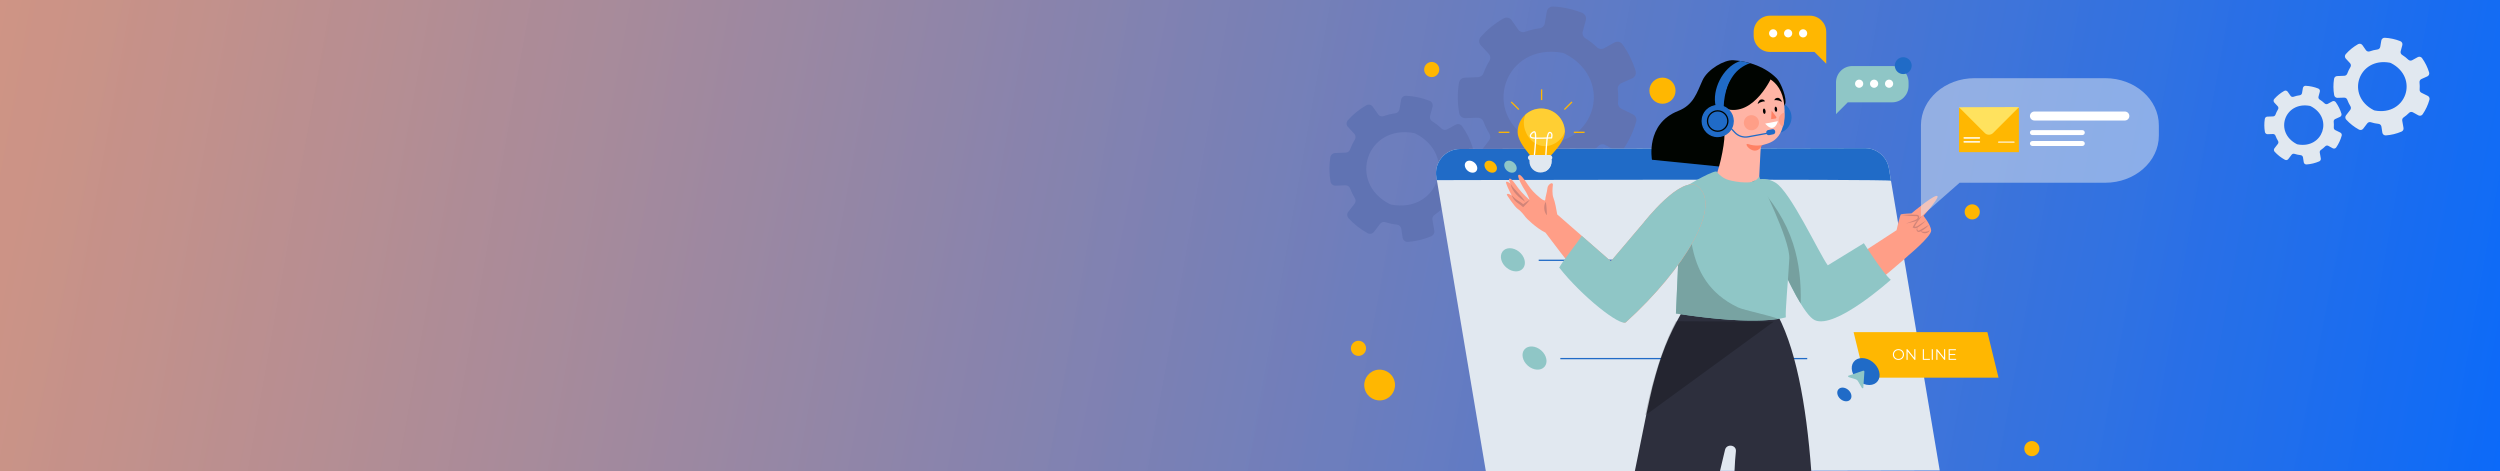 <svg width="1920" height="362" viewBox="0 0 1920 362" fill="none" xmlns="http://www.w3.org/2000/svg">
<rect x="0" y="0" width="1920" height="362" fill="#808080" stroke="none"/>
<rect width="1920" height="362" fill="url(#paint0_linear_9738_435)"/>
<rect width="1920" height="362" fill="url(#paint1_linear_9738_435)"/>
<g style="mix-blend-mode:multiply">
<path d="M1817.03 38.526L1814.33 34.659C1813.57 33.583 1812.12 33.272 1810.98 33.926C1807.41 35.957 1804.25 38.521 1801.54 41.581C1800.67 42.562 1800.67 44.04 1801.56 45L1804.81 48.503C1805.57 49.321 1805.71 50.545 1805.13 51.495C1804.14 53.12 1803.32 54.829 1802.66 56.607C1802.32 57.546 1801.42 58.169 1800.41 58.206L1794.95 58.417C1793.74 58.465 1792.74 59.367 1792.55 60.564C1791.88 64.695 1791.91 68.937 1792.64 73.047C1792.86 74.293 1793.95 75.195 1795.22 75.147L1800.26 74.973C1801.33 74.936 1802.32 75.569 1802.69 76.572C1803.02 77.463 1803.4 78.35 1803.83 79.226C1804.23 80.043 1804.67 80.84 1805.14 81.6C1805.68 82.481 1805.6 83.61 1804.96 84.428L1801.74 88.58C1800.98 89.556 1801.05 90.938 1801.88 91.851C1804.69 94.927 1808.03 97.539 1811.69 99.528C1812.79 100.124 1814.17 99.839 1814.93 98.847L1818.05 94.753C1818.7 93.914 1819.79 93.555 1820.8 93.877C1822.72 94.494 1824.7 94.911 1826.71 95.122C1827.84 95.238 1828.75 96.109 1828.93 97.238L1829.64 101.854C1829.84 103.163 1831.02 104.086 1832.34 103.991C1836.48 103.696 1840.51 102.72 1844.37 101.068C1845.46 100.599 1846.11 99.459 1845.9 98.288L1844.92 92.695C1844.75 91.746 1845.13 90.759 1845.92 90.216C1847.46 89.166 1848.86 87.989 1850.13 86.697C1850.91 85.9 1852.14 85.731 1853.12 86.274L1857.28 88.575C1858.43 89.208 1859.86 88.86 1860.59 87.783C1862.93 84.375 1864.7 80.566 1865.81 76.582C1866.14 75.406 1865.6 74.155 1864.5 73.617L1859.68 71.243C1858.77 70.794 1858.2 69.84 1858.28 68.832C1858.43 66.985 1858.4 65.112 1858.19 63.245C1858.07 62.168 1858.67 61.139 1859.66 60.696L1864.18 58.675C1865.34 58.153 1865.93 56.84 1865.56 55.621C1864.97 53.679 1864.22 51.78 1863.32 49.949C1862.4 48.087 1861.33 46.298 1860.13 44.62C1859.38 43.575 1857.97 43.248 1856.84 43.871L1852.55 46.24C1851.59 46.767 1850.39 46.62 1849.6 45.86C1848.13 44.441 1846.52 43.196 1844.81 42.135C1843.87 41.555 1843.43 40.42 1843.72 39.349L1844.99 34.638C1845.33 33.393 1844.67 32.095 1843.47 31.62C1839.66 30.101 1835.58 29.214 1831.49 29.003C1830.21 28.94 1829.08 29.837 1828.86 31.098L1828.02 35.952C1827.84 37.033 1826.97 37.867 1825.88 38.009C1823.88 38.268 1821.89 38.748 1819.93 39.45C1818.87 39.83 1817.68 39.45 1817.03 38.521V38.526ZM1836.21 48.424C1858.12 59.599 1848 89.371 1823.81 84.866C1823.55 84.818 1823.29 84.728 1823.06 84.607C1801.15 73.427 1811.27 43.67 1835.45 48.166C1835.71 48.213 1835.97 48.303 1836.21 48.424V48.424Z" fill="#E1E8F0"/>
<path d="M1759.12 73.549L1756.94 70.431C1756.33 69.56 1755.16 69.312 1754.24 69.84C1751.37 71.475 1748.82 73.543 1746.63 76.007C1745.93 76.799 1745.93 77.986 1746.65 78.761L1749.27 81.584C1749.88 82.244 1749.99 83.23 1749.52 83.995C1748.72 85.304 1748.06 86.686 1747.53 88.116C1747.25 88.876 1746.53 89.371 1745.72 89.403L1741.32 89.572C1740.34 89.609 1739.54 90.337 1739.38 91.303C1738.85 94.632 1738.87 98.051 1739.46 101.364C1739.63 102.366 1740.52 103.094 1741.54 103.058L1745.6 102.915C1746.46 102.883 1747.26 103.395 1747.56 104.202C1747.83 104.92 1748.13 105.638 1748.48 106.339C1748.8 106.999 1749.16 107.637 1749.53 108.254C1749.97 108.967 1749.9 109.874 1749.39 110.534L1746.79 113.879C1746.18 114.665 1746.23 115.778 1746.91 116.517C1749.17 118.991 1751.86 121.096 1754.82 122.705C1755.7 123.186 1756.81 122.959 1757.42 122.157L1759.94 118.854C1760.46 118.179 1761.34 117.888 1762.16 118.152C1763.7 118.648 1765.3 118.986 1766.91 119.155C1767.82 119.25 1768.56 119.951 1768.7 120.859L1769.27 124.578C1769.43 125.634 1770.38 126.378 1771.45 126.304C1774.79 126.066 1778.03 125.28 1781.14 123.945C1782.02 123.565 1782.54 122.647 1782.38 121.703L1781.58 117.197C1781.44 116.432 1781.75 115.641 1782.39 115.198C1783.62 114.354 1784.76 113.404 1785.78 112.364C1786.41 111.721 1787.4 111.584 1788.19 112.022L1791.54 113.873C1792.46 114.38 1793.62 114.106 1794.21 113.235C1796.09 110.491 1797.52 107.421 1798.42 104.208C1798.68 103.258 1798.24 102.25 1797.36 101.818L1793.48 99.908C1792.75 99.544 1792.29 98.779 1792.35 97.961C1792.47 96.473 1792.45 94.964 1792.28 93.46C1792.18 92.59 1792.67 91.767 1793.46 91.408L1797.1 89.778C1798.04 89.356 1798.52 88.3 1798.22 87.314C1797.75 85.747 1797.14 84.217 1796.41 82.745C1795.67 81.241 1794.81 79.806 1793.84 78.45C1793.24 77.606 1792.1 77.347 1791.19 77.849L1787.73 79.759C1786.95 80.186 1785.99 80.065 1785.35 79.453C1784.17 78.308 1782.87 77.305 1781.49 76.451C1780.73 75.981 1780.38 75.068 1780.61 74.208L1781.63 70.415C1781.9 69.412 1781.38 68.368 1780.41 67.983C1777.33 66.769 1774.05 66.057 1770.75 65.888C1769.72 65.835 1768.81 66.558 1768.63 67.576L1767.96 71.486C1767.8 72.356 1767.11 73.032 1766.24 73.148C1764.62 73.359 1763.02 73.739 1761.44 74.308C1760.59 74.615 1759.63 74.308 1759.11 73.559L1759.12 73.549ZM1774.57 81.526C1792.24 90.532 1784.08 114.522 1764.58 110.892C1764.37 110.856 1764.16 110.782 1763.97 110.687C1746.32 101.675 1754.48 77.696 1773.96 81.32C1774.17 81.357 1774.38 81.431 1774.57 81.526V81.526Z" fill="#E1E8F0"/>
</g>
<g clipPath="url(#clip0_9738_435)">
<path d="M1165.97 22.694L1160.94 15.509C1159.54 13.509 1156.85 12.931 1154.72 14.146C1148.09 17.92 1142.22 22.684 1137.19 28.37C1135.57 30.193 1135.57 32.938 1137.23 34.722L1143.27 41.231C1144.68 42.751 1144.93 45.025 1143.86 46.789C1142.01 49.809 1140.48 52.985 1139.27 56.288C1138.63 58.033 1136.95 59.19 1135.09 59.259L1124.94 59.651C1122.69 59.739 1120.84 61.415 1120.47 63.641C1119.24 71.316 1119.3 79.198 1120.64 86.834C1121.05 89.148 1123.09 90.824 1125.43 90.736L1134.81 90.412C1136.79 90.344 1138.63 91.52 1139.32 93.382C1139.93 95.039 1140.64 96.686 1141.43 98.313C1142.19 99.833 1142.99 101.313 1143.86 102.725C1144.87 104.362 1144.72 106.459 1143.54 107.979L1137.55 115.694C1136.14 117.507 1136.27 120.076 1137.82 121.771C1143.03 127.487 1149.24 132.339 1156.05 136.035C1158.09 137.142 1160.65 136.613 1162.06 134.77L1167.87 127.163C1169.06 125.604 1171.1 124.938 1172.97 125.536C1176.53 126.683 1180.21 127.457 1183.94 127.849C1186.05 128.065 1187.75 129.682 1188.07 131.78L1189.39 140.358C1189.77 142.789 1191.96 144.504 1194.41 144.328C1202.11 143.779 1209.59 141.965 1216.76 138.897C1218.79 138.025 1220 135.907 1219.61 133.731L1217.78 123.34C1217.46 121.575 1218.17 119.742 1219.65 118.733C1222.49 116.782 1225.1 114.596 1227.45 112.194C1228.92 110.714 1231.19 110.4 1233.01 111.41L1240.75 115.684C1242.88 116.86 1245.54 116.213 1246.91 114.213C1251.24 107.881 1254.53 100.803 1256.6 93.402C1257.21 91.216 1256.2 88.893 1254.16 87.893L1245.21 83.482C1243.51 82.648 1242.45 80.874 1242.61 79.002C1242.89 75.571 1242.84 72.091 1242.44 68.621C1242.21 66.621 1243.34 64.709 1245.17 63.886L1253.56 60.131C1255.73 59.161 1256.83 56.72 1256.14 54.455C1255.04 50.848 1253.64 47.319 1251.97 43.917C1250.27 40.457 1248.28 37.134 1246.04 34.016C1244.65 32.075 1242.02 31.468 1239.93 32.624L1231.95 37.026C1230.17 38.006 1227.94 37.732 1226.48 36.32C1223.75 33.683 1220.76 31.37 1217.58 29.399C1215.84 28.321 1215.01 26.213 1215.55 24.223L1217.92 15.469C1218.54 13.156 1217.32 10.745 1215.09 9.862C1208 7.039 1200.43 5.392 1192.84 5C1190.45 4.882 1188.36 6.549 1187.94 8.892L1186.39 17.91C1186.04 19.92 1184.43 21.469 1182.41 21.733C1178.7 22.214 1174.99 23.106 1171.36 24.41C1169.38 25.115 1167.18 24.41 1165.97 22.684V22.694ZM1201.59 41.084C1242.32 61.847 1223.5 117.164 1178.56 108.793C1178.08 108.704 1177.59 108.538 1177.16 108.312C1136.46 87.54 1155.27 32.252 1200.19 40.604C1200.67 40.692 1201.16 40.859 1201.59 41.084Z" fill="#6073B3"/>
<path d="M1058.37 87.766L1054.31 81.972C1053.19 80.355 1051.01 79.894 1049.3 80.874C1043.96 83.913 1039.23 87.756 1035.17 92.334C1033.86 93.804 1033.86 96.01 1035.2 97.451L1040.06 102.695C1041.2 103.921 1041.4 105.754 1040.53 107.175C1039.05 109.606 1037.81 112.175 1036.83 114.831C1036.31 116.243 1034.97 117.164 1033.47 117.223L1025.29 117.537C1023.48 117.605 1021.98 118.958 1021.7 120.752C1020.71 126.938 1020.75 133.29 1021.83 139.446C1022.16 141.309 1023.8 142.662 1025.7 142.593L1033.25 142.328C1034.84 142.269 1036.32 143.22 1036.88 144.72C1037.38 146.053 1037.95 147.387 1038.59 148.69C1039.2 149.916 1039.85 151.102 1040.55 152.249C1041.36 153.572 1041.24 155.258 1040.29 156.484L1035.46 162.699C1034.32 164.159 1034.42 166.228 1035.68 167.6C1039.88 172.198 1044.88 176.109 1050.37 179.099C1052.02 179.991 1054.08 179.569 1055.22 178.079L1059.89 171.943C1060.85 170.688 1062.5 170.149 1064.01 170.639C1066.87 171.56 1069.84 172.188 1072.84 172.501C1074.54 172.678 1075.91 173.982 1076.17 175.668L1077.23 182.579C1077.53 184.539 1079.3 185.922 1081.28 185.784C1087.48 185.343 1093.5 183.883 1099.28 181.402C1100.91 180.697 1101.88 178.991 1101.58 177.236L1100.1 168.865C1099.84 167.443 1100.41 165.973 1101.61 165.149C1103.89 163.581 1106 161.816 1107.89 159.885C1109.07 158.689 1110.9 158.434 1112.37 159.248L1118.61 162.689C1120.32 163.63 1122.47 163.12 1123.57 161.503C1127.06 156.405 1129.72 150.7 1131.38 144.73C1131.87 142.965 1131.06 141.093 1129.41 140.289L1122.21 136.741C1120.85 136.064 1119.99 134.643 1120.11 133.123C1120.34 130.359 1120.29 127.555 1119.97 124.762C1119.79 123.144 1120.7 121.615 1122.18 120.948L1128.94 117.919C1130.69 117.135 1131.58 115.174 1131.02 113.341C1130.14 110.43 1129.01 107.587 1127.66 104.852C1126.29 102.058 1124.69 99.392 1122.87 96.873C1121.76 95.304 1119.64 94.824 1117.95 95.755L1111.52 99.304C1110.08 100.098 1108.3 99.872 1107.11 98.735C1104.9 96.608 1102.5 94.745 1099.93 93.157C1098.52 92.285 1097.86 90.589 1098.3 88.991L1100.2 81.943C1100.7 80.08 1099.72 78.139 1097.92 77.424C1092.21 75.169 1086.11 73.846 1079.98 73.532C1078.06 73.434 1076.37 74.777 1076.04 76.669L1074.79 83.933C1074.5 85.55 1073.22 86.805 1071.59 87.021C1068.59 87.413 1065.61 88.118 1062.68 89.177C1061.09 89.746 1059.31 89.177 1058.34 87.785L1058.37 87.766ZM1087.08 102.588C1119.9 119.321 1104.74 163.895 1068.52 157.15C1068.13 157.082 1067.74 156.944 1067.38 156.768C1034.59 140.025 1049.75 95.471 1085.94 102.205C1086.33 102.274 1086.73 102.411 1087.08 102.588Z" fill="#6073B3"/>
<path d="M1141.14 362L1489.71 361.304L1450.67 129.29C1449.16 120.33 1441.4 113.782 1432.32 113.802L1121.4 114.419C1109.93 114.439 1101.22 124.761 1103.13 136.074L1141.15 362H1141.14Z" fill="#E1E8F0"/>
<path d="M1166.52 193.224C1162.11 189.744 1156.47 189.744 1153.92 193.224C1151.37 196.704 1152.88 202.341 1157.3 205.821C1161.71 209.301 1167.35 209.301 1169.89 205.821C1172.44 202.341 1170.93 196.704 1166.52 193.224Z" fill="#8FC6C6"/>
<path d="M1181.72 199.91H1371.34" stroke="#206BC7" strokeWidth="1.13" strokeMiterlimit="10"/>
<path d="M1186.17 281.687C1189.01 278.447 1187.88 272.822 1183.65 269.121C1179.42 265.421 1173.69 265.048 1170.85 268.287C1168.02 271.527 1169.15 277.152 1173.38 280.853C1177.61 284.553 1183.34 284.926 1186.17 281.687Z" fill="#8FC6C6"/>
<path d="M1198.33 275.402H1387.95" stroke="#206BC7" strokeWidth="1.13" strokeMiterlimit="10"/>
<path d="M1103.4 138.348L1103.12 136.084C1101.22 124.771 1109.92 114.459 1121.39 114.429L1432.31 113.812C1441.39 113.792 1449.15 120.35 1450.66 129.3L1452.26 138.819C1453.1 137.368 1103.39 138.348 1103.39 138.348H1103.4Z" fill="#206BC7"/>
<path d="M1132.15 124.742C1129.86 122.938 1126.93 122.938 1125.61 124.742C1124.29 126.546 1125.07 129.467 1127.36 131.28C1129.65 133.084 1132.58 133.084 1133.9 131.28C1135.23 129.477 1134.44 126.555 1132.15 124.742V124.742Z" fill="white"/>
<path d="M1147.25 124.742C1144.96 122.938 1142.03 122.938 1140.71 124.742C1139.39 126.546 1140.17 129.467 1142.46 131.28C1144.76 133.094 1147.68 133.084 1149 131.28C1150.33 129.477 1149.54 126.555 1147.25 124.742V124.742Z" fill="#FFB701"/>
<path d="M1162.43 124.742C1160.15 122.938 1157.22 122.938 1155.9 124.742C1154.57 126.546 1155.36 129.467 1157.65 131.28C1159.94 133.094 1162.87 133.084 1164.19 131.28C1165.51 129.477 1164.73 126.555 1162.43 124.742V124.742Z" fill="#8FC6C6"/>
<path d="M1363.51 102.029C1370.07 102.029 1375.39 96.709 1375.39 90.148C1375.39 83.586 1370.07 78.267 1363.51 78.267C1356.94 78.267 1351.62 83.586 1351.62 90.148C1351.62 96.709 1356.94 102.029 1363.51 102.029Z" fill="#206BC7" stroke="#206BC7" strokeWidth="2.43" strokeMiterlimit="10"/>
<path d="M1340.97 129.967L1370.93 80.1C1372.66 75.963 1367.8 63.523 1364.64 60.308C1356.01 51.514 1343.54 47.093 1331.24 46.24C1324.42 45.77 1311.37 53.181 1307.5 61.749C1303.2 71.238 1300.66 80.59 1288.84 85.207C1263.59 95.069 1268.71 122.693 1268.71 122.693" fill="#000400"/>
<path d="M1336.74 52.347C1339.08 50.642 1341.55 49.377 1344.08 48.515C1341.61 47.799 1339.09 47.25 1336.55 46.848C1336.1 47.005 1335.65 47.142 1335.21 47.319C1323.04 52.151 1314.6 68.954 1317.65 81.638C1319.09 81.619 1322.42 82.276 1323.81 82.011C1324.04 71.306 1327.92 58.759 1336.74 52.347V52.347Z" fill="#206BC7"/>
<path d="M1325.79 82.766C1325.64 83.344 1325.06 83.687 1324.5 83.52C1322.11 82.834 1316.74 80.776 1314.21 86.804C1311.65 92.902 1316.67 98.146 1320.23 99.362C1321.26 99.715 1323.61 100.607 1324.1 101.577C1325.61 104.557 1321.36 128.182 1317.29 136.191C1316.99 151.484 1339.82 172.383 1339.82 172.383C1339.82 172.383 1345.83 163.914 1350.65 145.416C1350.65 145.416 1352.15 112.057 1352.38 111.929C1356.11 109.831 1370.89 110.978 1370.56 84.864C1370.25 60.67 1353.41 57.651 1349.03 57.219C1345.33 56.857 1332.91 54.19 1325.79 82.766V82.766Z" fill="#FFB4A5"/>
<path d="M1361.18 58.259C1361.18 58.259 1347.2 90.382 1325.07 83.491C1325.07 83.491 1319.84 42.143 1361.18 58.259Z" fill="#000400"/>
<path d="M1316.41 89.383C1316.41 89.383 1322.39 82.521 1324.16 94.47Z" fill="#FF8164"/>
<path d="M1346.54 88.618C1349.65 89.422 1351.53 92.598 1350.73 95.705C1349.93 98.823 1346.75 100.695 1343.64 99.901C1340.54 99.107 1338.65 95.921 1339.45 92.814C1340.25 89.696 1343.43 87.824 1346.54 88.618Z" fill="#FF9E87"/>
<path d="M1369.31 97.284C1366.88 96.098 1365.53 93.324 1366.22 90.598C1366.76 88.501 1368.38 86.962 1370.34 86.422C1370.34 86.422 1370.99 93.304 1369.31 97.284V97.284Z" fill="#FF9E87"/>
<path d="M1365.41 93.068L1355.66 94.921C1355.66 94.921 1358.99 99.136 1361.72 98.107C1364.45 97.078 1365.42 93.068 1365.42 93.068H1365.41Z" fill="white"/>
<path d="M1360.6 85.02L1360.24 91.5L1363.59 91.02C1364.2 90.932 1364.5 90.216 1364.12 89.716L1360.6 85.011V85.02Z" fill="#FF8164"/>
<path d="M1350.28 79.648C1349.25 80.472 1350.69 76.982 1352.14 76.492C1353.59 76.002 1355.11 76.619 1355.54 77.874C1355.54 77.874 1352.75 77.658 1350.27 79.648H1350.28Z" fill="black"/>
<path d="M1368.12 78.08C1369.25 78.766 1367.38 75.482 1365.87 75.188C1364.37 74.884 1362.94 75.698 1362.68 76.992C1362.68 76.992 1365.41 76.423 1368.12 78.08Z" fill="black"/>
<path d="M1353.95 85.52C1354.08 86.657 1354.62 87.53 1355.17 87.471C1355.72 87.412 1356.08 86.442 1355.95 85.305C1355.82 84.168 1355.27 83.295 1354.72 83.354C1354.17 83.413 1353.82 84.383 1353.95 85.52Z" fill="black"/>
<path d="M1362.93 83.981C1363.05 85.07 1363.58 85.903 1364.1 85.844C1364.62 85.785 1364.95 84.854 1364.83 83.776C1364.71 82.688 1364.18 81.854 1363.66 81.913C1363.13 81.972 1362.81 82.903 1362.93 83.981Z" fill="black"/>
<path d="M1353.37 111.439C1353.37 111.439 1348.07 112.557 1342.78 110.704C1337.5 108.841 1347.86 122.252 1353.37 111.439Z" fill="#FF8164"/>
<path d="M1320.9 361.961C1322.6 354.785 1323.94 349.158 1324.81 345.512C1326.01 340.483 1333.78 341.59 1333.17 346.717C1332.73 350.423 1332.38 355.609 1332.09 361.961H1391.07C1387.28 310.329 1378.86 264.177 1362.57 237.249C1340.8 234.249 1314.25 238.17 1292.18 238.827C1281.2 258.237 1275.4 272.451 1269.09 297.115C1267.05 305.075 1261.95 329.592 1255.54 361.951H1320.9V361.961Z" fill="#2D2F3D"/>
<g style="mix-blend-mode:multiply" opacity="0.21">
<path d="M1362.25 247.032L1263.62 318.975C1263.62 318.975 1271.26 276.568 1287.17 246.679L1362.24 247.032H1362.25Z" fill="black"/>
</g>
<path d="M1465.42 196.391C1465.42 196.391 1446.21 214.124 1415.16 236.73L1415.11 236.837C1415.07 236.808 1415.01 236.779 1414.96 236.759C1413.07 237.063 1405.66 240.847 1404.09 240.71C1404.09 240.71 1384.86 248.248 1371.58 204.145C1369.62 200.204 1341.74 152.611 1341.29 152.062C1341.29 152.062 1344.58 142.152 1344.84 141.936C1362.42 126.83 1381.43 187.372 1398.7 207.968C1399.42 208.821 1400.59 209.105 1401.62 208.674C1403.75 207.801 1406.67 206.351 1406.67 206.351L1424.77 197.489L1456.54 176.805C1456.54 176.805 1459 165.845 1459.86 164.62C1461.46 164.13 1467.99 163.885 1467.99 163.885C1467.99 163.885 1488.06 146.955 1488.06 151.082C1488.06 153.543 1477.22 165.737 1477.22 165.737C1477.22 165.737 1482.76 172.511 1483.14 176.942C1483.51 181.373 1465.4 196.391 1465.4 196.391H1465.42Z" fill="#FF9E87"/>
<g style="mix-blend-mode:multiply">
<g style="mix-blend-mode:multiply">
<path d="M1459.74 165.09C1461.91 164.943 1464.08 164.875 1466.24 164.865C1467.32 164.845 1468.41 164.865 1469.49 164.875L1471.11 164.914C1471.65 164.953 1472.16 164.855 1472.9 165.11C1473.26 165.247 1473.6 165.571 1473.76 165.914C1473.94 166.257 1473.99 166.62 1473.98 166.982C1473.94 167.688 1473.58 168.315 1473.12 168.757C1472.17 169.6 1471.07 169.992 1470.03 170.247C1467.93 170.815 1465.8 171.315 1463.68 171.737C1465.69 170.894 1467.71 170.119 1469.74 169.423C1470.75 169.08 1471.73 168.659 1472.38 168.002C1472.68 167.678 1472.88 167.306 1472.9 166.914C1472.91 166.531 1472.75 166.218 1472.49 166.129C1472.2 166.002 1471.62 166.022 1471.08 165.992L1469.46 165.924C1468.38 165.855 1467.3 165.816 1466.22 165.727C1464.07 165.58 1461.91 165.375 1459.75 165.08L1459.74 165.09Z" fill="#D18478"/>
</g>
<g style="mix-blend-mode:multiply">
<path d="M1476.34 165.708C1475.72 166.404 1475.1 167.071 1474.53 167.796C1473.95 168.502 1473.4 169.237 1472.87 169.982C1471.83 171.472 1470.9 173.031 1470.13 174.668L1469.91 173.952C1470.51 174.325 1471.33 174.207 1472.13 173.844C1472.93 173.511 1473.66 172.952 1474.46 172.423C1475.24 171.894 1476.04 171.374 1476.83 170.864C1477.65 170.374 1478.44 169.855 1479.27 169.394C1478.59 170.06 1477.86 170.668 1477.16 171.305C1476.44 171.923 1475.71 172.531 1474.97 173.129C1474.25 173.727 1473.48 174.344 1472.57 174.805C1472.11 175.031 1471.6 175.207 1471.04 175.266C1470.48 175.315 1469.85 175.217 1469.34 174.913L1468.9 174.648L1469.13 174.187C1469.96 172.492 1470.98 170.894 1472.19 169.463C1472.79 168.737 1473.45 168.07 1474.15 167.433C1474.85 166.816 1475.57 166.218 1476.35 165.708H1476.34Z" fill="#D18478"/>
</g>
<g style="mix-blend-mode:multiply">
<path d="M1472.6 174.531C1472.51 175.089 1472.39 175.648 1472.46 176.138C1472.51 176.609 1472.8 177.04 1473.13 177.167C1473.42 177.285 1473.78 177.148 1474.26 176.864C1474.74 176.599 1475.22 176.344 1475.69 176.06C1476.65 175.53 1477.58 174.962 1478.52 174.393C1479.46 173.825 1480.39 173.227 1481.37 172.668C1480 174.472 1478.19 175.893 1476.24 177.02C1475.74 177.285 1475.25 177.56 1474.73 177.795C1474.48 177.913 1474.18 178.04 1473.83 178.109C1473.49 178.187 1473.04 178.128 1472.71 177.913C1472.06 177.481 1471.85 176.746 1471.93 176.119C1472.02 175.491 1472.3 174.991 1472.61 174.511L1472.6 174.531Z" fill="#D18478"/>
</g>
<g style="mix-blend-mode:multiply">
<path d="M1482.09 176.874C1481.84 177.53 1481.33 178.069 1480.72 178.452C1480.12 178.844 1479.41 179.05 1478.69 179.128C1477.98 179.177 1477.24 179.089 1476.59 178.805C1475.93 178.53 1475.33 178.079 1474.99 177.472C1475.64 177.717 1476.23 177.873 1476.83 177.971C1477.43 178.05 1478.02 178.079 1478.61 178.02C1479.19 177.981 1479.77 177.854 1480.35 177.677C1480.93 177.491 1481.49 177.236 1482.09 176.883V176.874Z" fill="#D18478"/>
</g>
</g>
<path d="M1342.71 141.642C1342.71 141.642 1351.8 133.319 1363.48 140.23C1375.15 147.141 1396.92 194.43 1403.73 203.772L1431.44 186.784C1431.44 186.784 1446.47 210.379 1452.13 214.859C1452.13 214.859 1409.57 253.149 1393.76 245.885C1377.96 238.621 1342.72 141.652 1342.72 141.652L1342.71 141.642Z" fill="#8FC6C6"/>
<path opacity="0.93" d="M1377.13 187.235C1371.58 169.913 1361.59 154.66 1349.19 141.456C1348.38 140.583 1347.92 139.642 1347.74 138.691C1344.59 139.917 1342.71 141.632 1342.71 141.632C1342.71 141.632 1365.74 204.998 1382.91 233.122C1383.36 217.604 1381.91 202.126 1377.13 187.235V187.235Z" fill="#749E9D"/>
<path d="M1351.15 135.564C1350.52 137.103 1374.95 183.637 1374.19 198.704C1373.43 213.879 1370.79 241.376 1371.59 243.66C1371.59 243.66 1352.09 250.992 1287.11 240.758C1287.62 227.652 1291.4 145.082 1291.4 145.082C1291.4 145.082 1312.65 132.015 1318.15 131.613C1318.15 131.613 1322.05 136.828 1327.7 138.289C1331.47 139.259 1335.84 140.005 1339.94 140.093C1346.84 140.23 1348.2 139.25 1351.15 135.554V135.564Z" fill="#8FC6C6"/>
<g opacity="0.93">
<path opacity="0.93" d="M1334.65 236.033C1289.58 214.369 1300.6 167.021 1293.59 143.769C1292.23 144.583 1291.4 145.092 1291.4 145.092C1291.4 145.092 1287.62 227.652 1287.11 240.768C1332.69 247.944 1355.89 246.483 1365.68 244.964C1360.95 242.582 1339.5 238.357 1334.65 236.033Z" fill="#749E9D"/>
</g>
<path d="M1330.16 97.545C1332.69 91.49 1329.83 84.531 1323.78 82.001C1317.72 79.471 1310.76 82.328 1308.23 88.382C1305.7 94.437 1308.56 101.396 1314.61 103.926C1320.67 106.456 1327.63 103.599 1330.16 97.545Z" fill="#206BC7" stroke="#206BC7" strokeWidth="2.43" strokeMiterlimit="10"/>
<path d="M1325.54 94.363L1332.32 101.686C1334.92 104.489 1338.78 105.773 1342.55 105.077L1361.08 101.666" stroke="#206BC7" strokeWidth="1.13" strokeMiterlimit="10"/>
<path d="M1361.16 99.232L1357.9 99.898C1356.94 100.095 1356.32 101.038 1356.51 102.003L1356.6 102.407C1356.79 103.372 1357.74 103.995 1358.7 103.797L1361.96 103.131C1362.92 102.934 1363.55 101.991 1363.35 101.026L1363.27 100.622C1363.07 99.657 1362.13 99.034 1361.16 99.232Z" fill="#206BC7"/>
<path d="M1319.18 100.764C1323.5 100.764 1327 97.266 1327 92.951C1327 88.636 1323.5 85.138 1319.18 85.138C1314.87 85.138 1311.37 88.636 1311.37 92.951C1311.37 97.266 1314.87 100.764 1319.18 100.764Z" stroke="#000400" strokeWidth="1.13" strokeMiterlimit="10"/>
<path d="M1304.25 143.387C1291.67 133.143 1262.03 171.315 1262.03 171.315L1237.15 200.655L1195.95 164.678C1195.36 161.081 1194.25 154.983 1193.1 152.15C1191.88 149.131 1192.31 144.269 1192.63 141.848C1192.73 141.093 1191.98 140.485 1191.28 140.779C1190.08 141.279 1188.61 142.387 1188.39 144.808C1188.15 147.425 1186.85 151.258 1186.75 153.346C1186.73 153.846 1186.29 154.091 1185.83 153.905C1183.68 153.062 1182.73 151.797 1179.9 149.474C1178.97 148.543 1176.38 146.318 1173.67 142.269C1170.96 138.221 1167.29 132.613 1166.03 134.623C1165.14 136.054 1169.93 144.426 1170.8 145.602C1172.65 148.121 1174.62 153.013 1174.67 153.209C1174.89 154.033 1168.72 148.17 1166.05 144.534C1163.39 140.897 1160.91 137.034 1159.48 137.181C1158.05 137.338 1160.1 141.034 1160.1 141.034C1160.1 141.034 1157.39 138.848 1156.66 139.75C1156.17 140.358 1158.97 146.337 1161.06 150.278C1157.24 147.553 1157.23 149.621 1157.23 149.621C1157.23 149.621 1163.13 158.924 1165.88 160.659C1168.08 162.061 1171.03 165.884 1171.53 166.659C1172 167.394 1179.65 175.109 1186.95 178.677C1193.19 187.049 1242.64 253.022 1248.79 247.434C1294.72 205.684 1322.15 157.973 1304.26 143.406L1304.25 143.387Z" fill="#FF9E87"/>
<g style="mix-blend-mode:multiply">
<g style="mix-blend-mode:multiply">
<path d="M1160.94 149.905L1163.12 151.993C1163.86 152.65 1164.58 153.258 1165.38 153.777C1166.16 154.297 1167.03 154.777 1167.9 155.365C1168.77 155.924 1169.56 156.63 1170.32 157.326H1169.17C1170.05 156.61 1170.94 155.924 1171.88 155.277C1172.82 154.64 1173.77 154.022 1174.81 153.493C1174.16 154.454 1173.42 155.326 1172.67 156.179C1171.92 157.022 1171.11 157.826 1170.31 158.61L1169.77 159.14L1169.17 158.6C1168.44 157.953 1167.67 157.395 1166.9 156.816C1166.11 156.258 1165.26 155.709 1164.44 155.013C1163.63 154.326 1162.92 153.513 1162.36 152.65C1161.78 151.787 1161.32 150.866 1160.94 149.905V149.905Z" fill="#D18478"/>
</g>
<g style="mix-blend-mode:multiply">
<path d="M1187.19 154.974C1187.35 155.905 1187.45 156.748 1187.55 157.601C1187.64 158.454 1187.72 159.287 1187.78 160.12L1188.08 165.257C1187.34 164.649 1186.88 163.786 1186.55 162.934C1186.23 162.061 1186.05 161.159 1185.99 160.257C1185.93 159.346 1185.98 158.434 1186.15 157.542C1186.34 156.65 1186.62 155.748 1187.19 154.983V154.974Z" fill="#D18478"/>
</g>
<g style="mix-blend-mode:multiply">
<path d="M1160.31 141.514C1161.15 142.749 1162.02 143.867 1162.94 144.945C1163.88 146.014 1164.83 147.063 1165.81 148.102C1166.77 149.16 1167.78 150.199 1168.71 151.327C1169.65 152.444 1170.57 153.63 1171.23 154.983C1170 154.111 1168.85 153.258 1167.73 152.317C1166.59 151.395 1165.52 150.396 1164.5 149.317C1163.5 148.219 1162.56 147.053 1161.81 145.749C1161.05 144.455 1160.46 143.014 1160.32 141.514H1160.31Z" fill="#D18478"/>
</g>
</g>
<path d="M1304.25 143.387C1291.67 133.143 1262.03 171.315 1262.03 171.315L1237.15 200.645L1214.78 181.108C1210.8 187.353 1201.15 199.067 1197.47 205.488C1214.49 227.26 1244.59 251.208 1248.77 247.415C1294.7 205.664 1322.13 157.954 1304.24 143.387H1304.25Z" fill="#8FC6C6"/>
<path d="M1410.05 87.638L1419.1 78.58H1453.21C1460.15 78.58 1465.78 72.954 1465.78 66.013V63.288C1465.78 56.347 1460.15 50.721 1453.21 50.721H1422.61C1415.67 50.721 1410.05 56.347 1410.05 63.288V87.638V87.638Z" fill="#8FC6C6"/>
<path d="M1447.67 64.298C1447.67 66.033 1449.08 67.434 1450.81 67.434C1452.55 67.434 1453.95 66.033 1453.95 64.298C1453.95 62.562 1452.55 61.161 1450.81 61.161C1449.08 61.161 1447.67 62.562 1447.67 64.298Z" fill="white"/>
<path d="M1436.17 64.298C1436.17 66.033 1437.58 67.434 1439.31 67.434C1441.05 67.434 1442.45 66.033 1442.45 64.298C1442.45 62.562 1441.05 61.161 1439.31 61.161C1437.58 61.161 1436.17 62.562 1436.17 64.298Z" fill="white"/>
<path d="M1424.68 64.298C1424.68 66.033 1426.09 67.434 1427.82 67.434C1429.56 67.434 1430.96 66.033 1430.96 64.298C1430.96 62.562 1429.56 61.161 1427.82 61.161C1426.09 61.161 1424.68 62.562 1424.68 64.298Z" fill="white"/>
<g style="mix-blend-mode:multiply">
<path d="M1461.69 56.906C1465.28 56.906 1468.18 54.001 1468.18 50.417C1468.18 46.833 1465.28 43.927 1461.69 43.927C1458.11 43.927 1455.2 46.833 1455.2 50.417C1455.2 54.001 1458.11 56.906 1461.69 56.906Z" fill="#206BC7"/>
</g>
<path d="M1402.55 48.956L1393.49 39.898H1359.38C1352.44 39.898 1346.81 34.271 1346.81 27.331V24.606C1346.81 17.665 1352.44 12.039 1359.38 12.039H1389.98C1396.92 12.039 1402.55 17.665 1402.55 24.606V48.956V48.956Z" fill="#FFB701"/>
<path d="M1364.92 25.615C1364.92 27.351 1363.52 28.752 1361.78 28.752C1360.05 28.752 1358.64 27.351 1358.64 25.615C1358.64 23.88 1360.05 22.479 1361.78 22.479C1363.52 22.479 1364.92 23.88 1364.92 25.615Z" fill="white"/>
<path d="M1376.42 25.615C1376.42 27.351 1375.02 28.752 1373.28 28.752C1371.55 28.752 1370.14 27.351 1370.14 25.615C1370.14 23.88 1371.55 22.479 1373.28 22.479C1375.02 22.479 1376.42 23.88 1376.42 25.615Z" fill="white"/>
<path d="M1387.92 25.615C1387.92 27.351 1386.52 28.752 1384.78 28.752C1383.05 28.752 1381.64 27.351 1381.64 25.615C1381.64 23.88 1383.05 22.479 1384.78 22.479C1386.52 22.479 1387.92 23.88 1387.92 25.615Z" fill="white"/>
<path opacity="0.51" d="M1475.28 166.443L1504.98 140.348H1616.79C1639.55 140.348 1658 124.134 1658 104.126V96.264C1658 76.257 1639.55 60.043 1616.79 60.043H1516.5C1493.74 60.043 1475.29 76.257 1475.29 96.264V166.443H1475.28Z" fill="#E1E8F0"/>
<path d="M1550.51 82.933H1504.53V116.85H1550.51V82.933Z" fill="#FFB701"/>
<path d="M1504.51 82.364L1524.31 102.166C1526.07 103.92 1528.93 103.91 1530.69 102.146L1550.63 82.217L1504.52 82.364H1504.51Z" fill="#FFE25E"/>
<path opacity="0.73" d="M1546.71 109.743H1535.01C1534.69 109.743 1534.44 109.488 1534.44 109.175C1534.44 108.861 1534.69 108.606 1535.01 108.606H1546.71C1547.03 108.606 1547.28 108.861 1547.28 109.175C1547.28 109.488 1547.03 109.743 1546.71 109.743Z" fill="white"/>
<path d="M1520.19 106.489H1508.49C1508.17 106.489 1507.92 106.234 1507.92 105.92C1507.92 105.606 1508.17 105.352 1508.49 105.352H1520.19C1520.51 105.352 1520.76 105.606 1520.76 105.92C1520.76 106.234 1520.51 106.489 1520.19 106.489Z" fill="white"/>
<path d="M1520.19 109.538H1508.49C1508.17 109.538 1507.92 109.283 1507.92 108.969C1507.92 108.655 1508.17 108.4 1508.49 108.4H1520.19C1520.51 108.4 1520.76 108.655 1520.76 108.969C1520.76 109.283 1520.51 109.538 1520.19 109.538Z" fill="white"/>
<path d="M1631.89 92.549H1562.44C1560.54 92.549 1558.99 91.01 1558.99 89.099C1558.99 87.197 1560.53 85.648 1562.44 85.648H1631.89C1633.79 85.648 1635.34 87.187 1635.34 89.099C1635.34 91 1633.8 92.549 1631.89 92.549Z" fill="white"/>
<path d="M1599.22 103.734H1560.89C1559.84 103.734 1558.99 102.881 1558.99 101.832C1558.99 100.784 1559.84 99.931 1560.89 99.931H1599.22C1600.26 99.931 1601.12 100.784 1601.12 101.832C1601.12 102.881 1600.26 103.734 1599.22 103.734Z" fill="white"/>
<path d="M1599.22 112.116H1560.89C1559.84 112.116 1558.99 111.263 1558.99 110.214C1558.99 109.165 1559.84 108.312 1560.89 108.312H1599.22C1600.26 108.312 1601.12 109.165 1601.12 110.214C1601.12 111.263 1600.26 112.116 1599.22 112.116Z" fill="white"/>
<path d="M1534.86 290.027H1432.1L1423.56 255.061H1526.31L1534.86 290.027Z" fill="#FFB701"/>
<path d="M1458 276.423C1457.39 276.423 1456.82 276.323 1456.29 276.121C1455.77 275.911 1455.32 275.62 1454.93 275.248C1454.55 274.868 1454.25 274.429 1454.03 273.932C1453.82 273.428 1453.72 272.877 1453.72 272.28C1453.72 271.682 1453.82 271.135 1454.03 270.638C1454.25 270.134 1454.55 269.696 1454.93 269.323C1455.32 268.943 1455.77 268.652 1456.29 268.45C1456.81 268.241 1457.38 268.136 1458 268.136C1458.62 268.136 1459.18 268.241 1459.7 268.45C1460.22 268.652 1460.67 268.939 1461.05 269.311C1461.44 269.684 1461.74 270.122 1461.95 270.627C1462.17 271.131 1462.28 271.682 1462.28 272.28C1462.28 272.877 1462.17 273.428 1461.95 273.932C1461.74 274.437 1461.44 274.875 1461.05 275.248C1460.67 275.62 1460.22 275.911 1459.7 276.121C1459.18 276.323 1458.62 276.423 1458 276.423ZM1458 275.655C1458.49 275.655 1458.94 275.574 1459.35 275.411C1459.77 275.24 1460.13 275.003 1460.44 274.701C1460.75 274.39 1460.99 274.033 1461.16 273.63C1461.33 273.219 1461.41 272.768 1461.41 272.28C1461.41 271.791 1461.33 271.345 1461.16 270.941C1460.99 270.53 1460.75 270.173 1460.44 269.87C1460.13 269.56 1459.77 269.323 1459.35 269.16C1458.94 268.989 1458.49 268.904 1458 268.904C1457.51 268.904 1457.06 268.989 1456.64 269.16C1456.22 269.323 1455.86 269.56 1455.55 269.87C1455.24 270.173 1455 270.53 1454.83 270.941C1454.65 271.345 1454.57 271.791 1454.57 272.28C1454.57 272.761 1454.65 273.207 1454.83 273.618C1455 274.029 1455.24 274.39 1455.55 274.701C1455.86 275.003 1456.22 275.24 1456.64 275.411C1457.06 275.574 1457.51 275.655 1458 275.655Z" fill="white"/>
<path d="M1464.21 276.354V268.206H1464.92L1470.54 275.283H1470.17V268.206H1471.02V276.354H1470.31L1464.69 269.276H1465.07V276.354H1464.21Z" fill="white"/>
<path d="M1476.72 276.354V268.206H1477.58V275.609H1482.15V276.354H1476.72Z" fill="white"/>
<path d="M1483.58 276.354V268.206H1484.44V276.354H1483.58Z" fill="white"/>
<path d="M1487.09 276.354V268.206H1487.8L1493.42 275.283H1493.05V268.206H1493.9V276.354H1493.19L1487.58 269.276H1487.95V276.354H1487.09Z" fill="white"/>
<path d="M1497.33 271.849H1501.63V272.582H1497.33V271.849ZM1497.42 275.609H1502.32V276.354H1496.56V268.206H1502.14V268.951H1497.42V275.609Z" fill="white"/>
<path d="M1421 306.901C1422.67 304.986 1422 301.659 1419.5 299.47C1417 297.281 1413.61 297.06 1411.93 298.975C1410.26 300.89 1410.93 304.217 1413.43 306.405C1415.93 308.594 1419.32 308.816 1421 306.901Z" fill="#206BC7"/>
<g style="mix-blend-mode:multiply">
<path d="M1422.49 285.342C1424.02 291.057 1429.9 295.693 1435.61 295.693C1441.33 295.693 1444.72 291.057 1443.19 285.342C1441.66 279.626 1435.78 274.99 1430.07 274.99C1424.35 274.99 1420.96 279.626 1422.49 285.342Z" fill="#206BC7"/>
</g>
<path d="M1426.01 291.586L1419.89 289.655C1419.3 289.468 1419.1 288.704 1419.6 288.537L1430.93 284.704C1431.35 284.557 1431.9 284.998 1431.86 285.459L1431.02 297.82C1430.98 298.359 1430.21 298.35 1429.89 297.811L1426.48 291.968C1426.37 291.792 1426.2 291.645 1426.01 291.586V291.586Z" fill="#8FC6C6"/>
<path d="M1201.83 101.489C1201.83 91.471 1193.7 83.344 1183.68 83.344C1173.66 83.344 1165.53 91.471 1165.53 101.489C1165.53 111.508 1182.8 127.241 1182.8 127.241C1182.8 127.241 1201.82 111.508 1201.82 101.489H1201.83Z" fill="#FFB701"/>
<path opacity="0.55" d="M1171.49 88.079C1170.74 89.922 1170.29 91.941 1170.29 94.255C1170.31 101.979 1175.85 110.371 1183.71 111.969C1191.24 113.508 1199.52 108.332 1201.75 101.078C1201.76 101.029 1201.78 100.98 1201.79 100.931C1201.49 91.167 1193.5 83.344 1183.67 83.344C1178.97 83.344 1174.71 85.148 1171.48 88.069L1171.49 88.079Z" fill="#FFE25E"/>
<path d="M1180.64 122.654C1179.44 122.379 1178.29 121.987 1177.16 121.526C1180.28 124.928 1182.81 127.232 1182.81 127.232C1182.81 127.232 1184.68 125.683 1187.25 123.242C1185.02 123.33 1182.8 123.154 1180.64 122.644V122.654Z" fill="#FFE25E"/>
<path d="M1178.41 119.046C1178.41 119.046 1180.76 100.029 1178.12 101.195C1175.48 102.362 1174.02 105.293 1176.95 105.881C1179.87 106.469 1191.58 105.881 1191.58 105.881C1191.58 105.881 1192.62 102.558 1190.7 101.783C1187.78 100.617 1187.78 111.733 1187.19 119.634" stroke="white" strokeWidth="0.49" strokeMiterlimit="10"/>
<path d="M1190.12 123.144H1175.49C1174.36 123.144 1173.44 122.223 1173.44 121.095C1173.44 119.968 1174.36 119.046 1175.49 119.046H1190.12C1191.25 119.046 1192.17 119.968 1192.17 121.095C1192.17 122.223 1191.25 123.144 1190.12 123.144Z" fill="#E1E8F0"/>
<path d="M1183.1 132.506C1178.41 132.506 1174.61 128.702 1174.61 124.016V122.556H1191.58V124.016C1191.58 128.702 1187.78 132.506 1183.09 132.506H1183.1Z" fill="#E1E8F0"/>
<g style="mix-blend-mode:multiply">
<path d="M1186.63 131.721C1189.55 130.378 1191.58 127.437 1191.58 124.016V122.556H1175.76C1179.35 125.644 1182.98 128.692 1186.63 131.721V131.721Z" fill="#E1E8F0"/>
</g>
<path d="M1150.97 101.607H1159.22" stroke="#FFB701" strokeWidth="1.26" strokeMiterlimit="10" strokeLinecap="round"/>
<path d="M1208.7 101.607H1216.94" stroke="#FFB701" strokeWidth="1.26" strokeMiterlimit="10" strokeLinecap="round"/>
<path d="M1160.63 78.286L1166.46 84.109" stroke="#FFB701" strokeWidth="1.26" strokeMiterlimit="10" strokeLinecap="round"/>
<path d="M1183.95 68.621V76.865" stroke="#FFB701" strokeWidth="1.26" strokeMiterlimit="10" strokeLinecap="round"/>
<path d="M1207.29 78.286L1201.45 84.109" stroke="#FFB701" strokeWidth="1.26" strokeMiterlimit="10" strokeLinecap="round"/>
<path d="M1062.83 307.065C1069.11 305.256 1072.73 298.704 1070.92 292.43C1069.11 286.157 1062.56 282.537 1056.28 284.345C1050.01 286.154 1046.39 292.706 1048.2 298.979C1050 305.253 1056.56 308.873 1062.83 307.065Z" fill="#FFB701"/>
<path d="M1049.13 267.52C1049.13 264.315 1046.53 261.707 1043.31 261.707C1040.1 261.707 1037.5 264.305 1037.5 267.52C1037.5 270.735 1040.1 273.333 1043.31 273.333C1046.53 273.333 1049.13 270.735 1049.13 267.52Z" fill="#FFB701"/>
<path d="M1105.37 53.397C1105.37 50.191 1102.78 47.584 1099.56 47.584C1096.35 47.584 1093.75 50.181 1093.75 53.397C1093.75 56.612 1096.35 59.21 1099.56 59.21C1102.78 59.21 1105.37 56.612 1105.37 53.397Z" fill="#FFB701"/>
<path d="M1566.28 344.541C1566.28 341.336 1563.69 338.728 1560.47 338.728C1557.25 338.728 1554.66 341.326 1554.66 344.541C1554.66 347.756 1557.25 350.354 1560.47 350.354C1563.69 350.354 1566.28 347.756 1566.28 344.541Z" fill="#FFB701"/>
<path d="M1520.48 162.728C1520.48 159.522 1517.88 156.915 1514.67 156.915C1511.45 156.915 1508.85 159.512 1508.85 162.728C1508.85 165.943 1511.45 168.541 1514.67 168.541C1517.88 168.541 1520.48 165.943 1520.48 162.728Z" fill="#FFB701"/>
<path d="M1276.78 79.688C1282.32 79.688 1286.82 75.194 1286.82 69.65C1286.82 64.106 1282.32 59.612 1276.78 59.612C1271.24 59.612 1266.74 64.106 1266.74 69.65C1266.74 75.194 1271.24 79.688 1276.78 79.688Z" fill="#FFB701"/>
</g>
<defs>
<linearGradient id="paint0_linear_9738_435" x1="-613" y1="-141.5" x2="1958.5" y2="381" gradientUnits="userSpaceOnUse">
<stop stop-color="#FE7E36"/>
<stop offset="1" stop-color="#086AFC"/>
</linearGradient>
<linearGradient id="paint1_linear_9738_435" x1="-4.14437e-06" y1="26" x2="1898.5" y2="362" gradientUnits="userSpaceOnUse">
<stop stop-color="white" stop-opacity="0.2"/>
<stop offset="1" stop-color="white" stop-opacity="0"/>
</linearGradient>
<clipPath id="clip0_9738_435">
<rect width="637" height="357" fill="white" transform="translate(1021 5)"/>
</clipPath>
</defs>
</svg>
